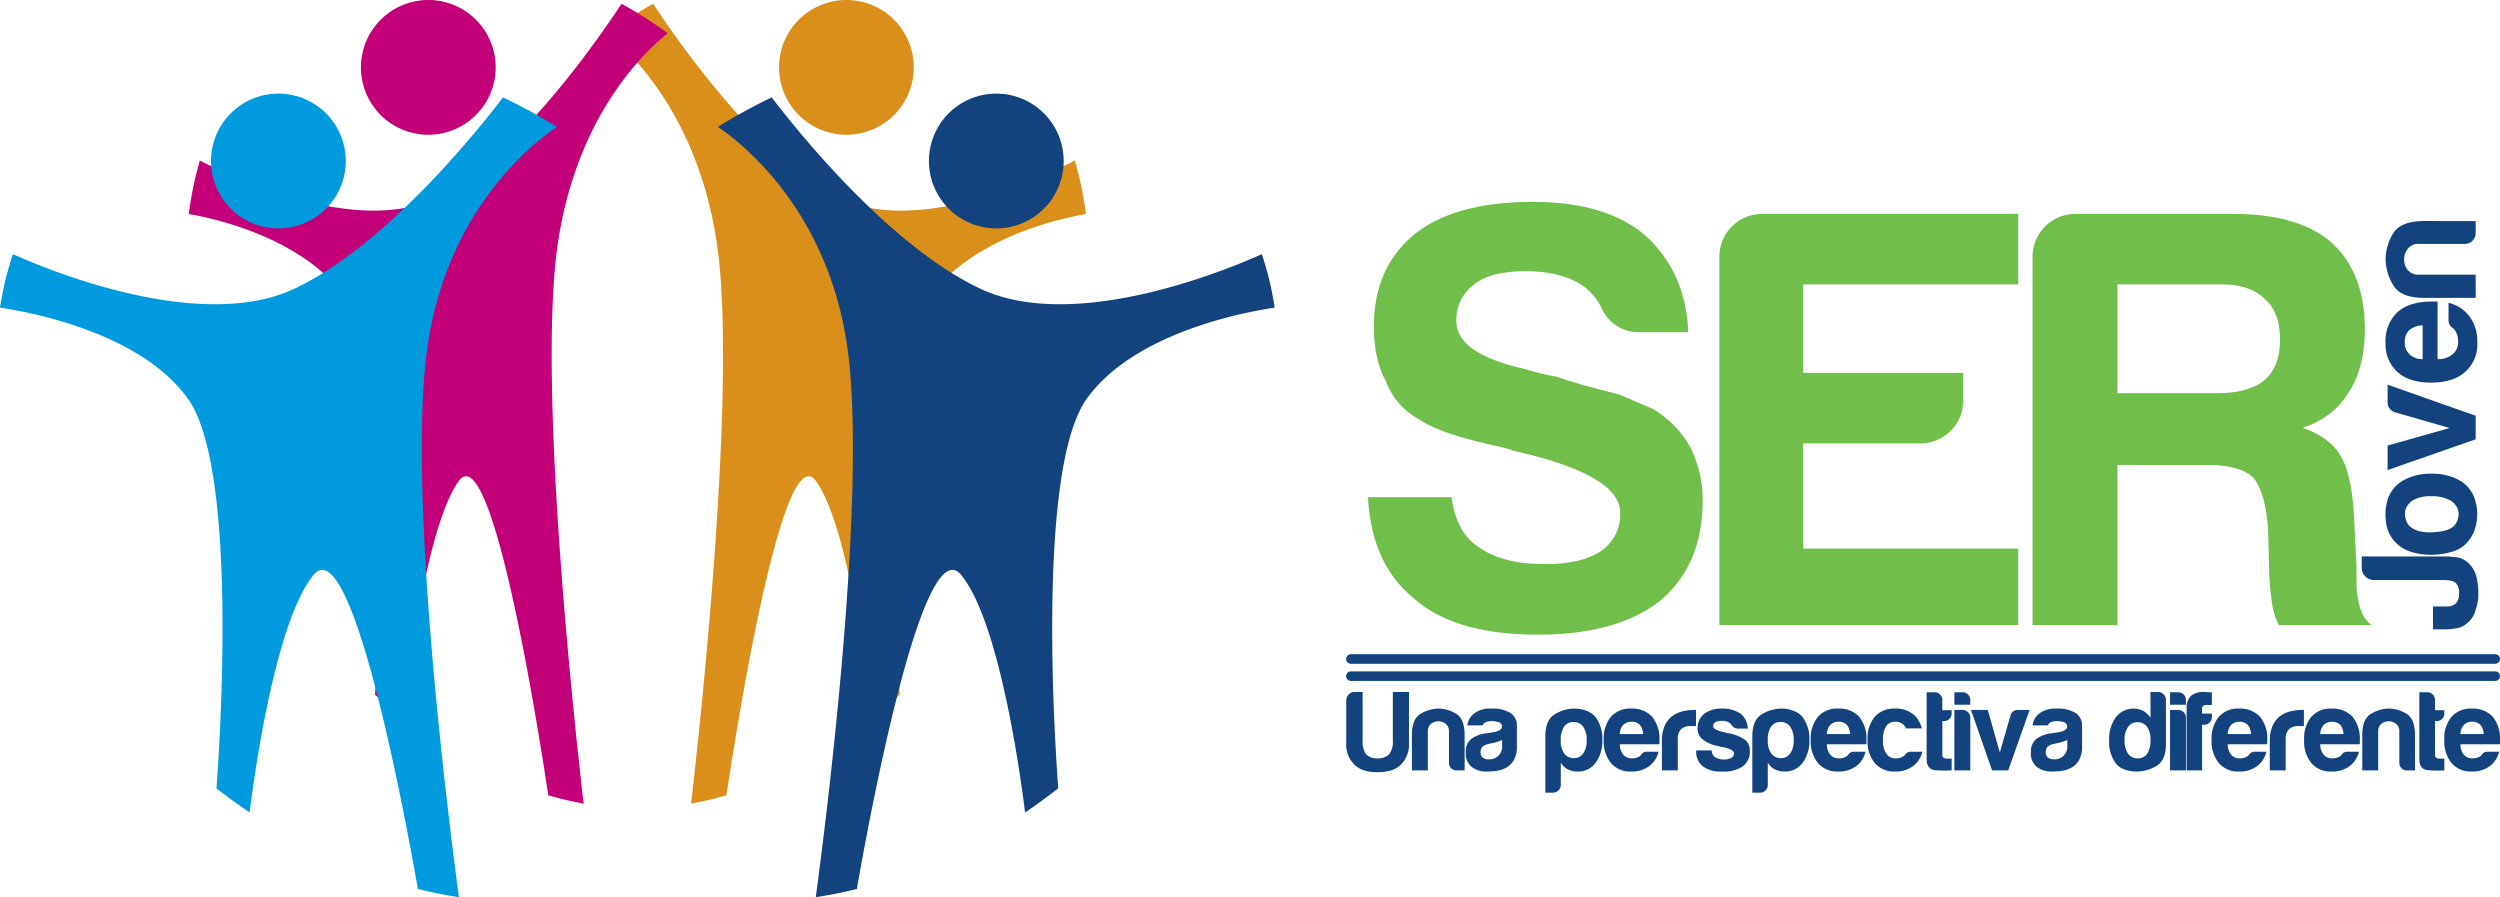 <svg id="Grupo_7120" data-name="Grupo 7120" xmlns="http://www.w3.org/2000/svg" xmlns:xlink="http://www.w3.org/1999/xlink" width="590.905" height="212.057" viewBox="0 0 590.905 212.057">
  <defs>
    <clipPath id="clip-path">
      <rect id="Rectángulo_1164" data-name="Rectángulo 1164" width="590.905" height="212.057" fill="none"/>
    </clipPath>
  </defs>
  <g id="Grupo_7119" data-name="Grupo 7119" clip-path="url(#clip-path)">
    <path id="Trazado_3644" data-name="Trazado 3644" d="M193.516,15.924A15.925,15.925,0,1,1,177.592,0a15.925,15.925,0,0,1,15.924,15.924" transform="translate(22.468)" fill="#db8f1b"/>
    <path id="Trazado_3645" data-name="Trazado 3645" d="M239.177,50.473c-.316-2.289-.683-4.559-1.16-6.805-.423-2.006-.928-3.942-1.468-5.846-5.493,2.9-37.517,18.892-57.164,8.223C160.545,35.81,141.4,7.68,136.891.783c-.216.116-.429.221-.642.345a110.518,110.518,0,0,0-10.31,6.62c5.531,4.371,23.679,21.216,26.718,55.843,3.222,36.755-5.083,111.313-6.818,126.231a80.046,80.046,0,0,0,8.359-1.948c1.959-13.1,13.208-85.471,21.2-74.229,7.967,11.211,12.282,49.24,13.012,56.149,2.306-1.817,4.557-3.71,6.744-5.707-.8-12.638-4.256-75.69,5.78-92.041,9.62-15.679,32.174-20.529,38.246-21.572" transform="translate(17.503 0.109)" fill="#db8f1b"/>
    <path id="Trazado_3646" data-name="Trazado 3646" d="M224.625,35.355A15.926,15.926,0,1,1,208.7,19.43a15.927,15.927,0,0,1,15.924,15.925" transform="translate(26.791 2.7)" fill="#12437f"/>
    <path id="Trazado_3647" data-name="Trazado 3647" d="M280.588,69.9c-.367-2.286-.79-4.559-1.346-6.8-.493-2-1.075-3.942-1.7-5.845-6.385,2.9-43.61,18.893-66.442,8.22-21.9-10.235-44.152-38.361-49.39-45.257-.249.116-.5.221-.744.343a131.007,131.007,0,0,0-11.981,6.617c6.425,4.37,27.519,21.216,31.047,55.848,3.746,36.753-5.9,111.309-7.922,126.225q4.811-.724,9.715-1.942c2.278-13.1,15.35-85.471,24.64-74.232,9.255,11.211,14.27,49.243,15.121,56.151q4.022-2.725,7.835-5.706c-.936-12.638-4.948-75.692,6.72-92.041,11.181-15.684,37.4-20.534,44.45-21.577" transform="translate(20.705 2.809)" fill="#12437f"/>
    <path id="Trazado_3648" data-name="Trazado 3648" d="M74.9,15.924A15.926,15.926,0,1,0,90.823,0,15.927,15.927,0,0,0,74.9,15.924" transform="translate(10.409)" fill="#c3007a"/>
    <path id="Trazado_3649" data-name="Trazado 3649" d="M39.174,50.473c.31-2.289.677-4.559,1.155-6.805.425-2.006.929-3.942,1.469-5.846,5.491,2.9,37.519,18.892,57.166,8.223C117.8,35.81,136.953,7.68,141.455.783c.218.116.427.221.643.345a110.182,110.182,0,0,1,10.308,6.62c-5.531,4.371-23.678,21.216-26.715,55.843-3.22,36.755,5.08,111.313,6.817,126.231a80.38,80.38,0,0,1-8.359-1.948c-1.958-13.1-13.208-85.471-21.2-74.229-7.965,11.211-12.278,49.24-13.009,56.149-2.306-1.817-4.559-3.71-6.743-5.707.8-12.638,4.257-75.69-5.781-92.041C67.8,56.366,45.241,51.517,39.174,50.473" transform="translate(5.444 0.109)" fill="#c3007a"/>
    <path id="Trazado_3650" data-name="Trazado 3650" d="M43.791,35.355A15.926,15.926,0,1,0,59.715,19.43,15.928,15.928,0,0,0,43.791,35.355" transform="translate(6.086 2.7)" fill="#009bdf"/>
    <path id="Trazado_3651" data-name="Trazado 3651" d="M0,69.9c.366-2.286.793-4.559,1.347-6.8.5-2,1.08-3.942,1.707-5.845,6.379,2.9,43.6,18.893,66.441,8.22,21.9-10.235,44.149-38.361,49.386-45.257.251.116.5.221.746.343a131.045,131.045,0,0,1,11.983,6.617c-6.428,4.37-27.521,21.216-31.047,55.848-3.746,36.753,5.9,111.309,7.918,126.225q-4.808-.724-9.712-1.942c-2.278-13.1-15.352-85.471-24.641-74.232-9.256,11.211-14.273,49.243-15.122,56.151q-4.023-2.725-7.837-5.706c.935-12.638,4.948-75.692-6.717-92.041C33.272,75.794,7.056,70.944,0,69.9" transform="translate(0 2.809)" fill="#009bdf"/>
    <path id="Trazado_3652" data-name="Trazado 3652" d="M283.875,111.691h19.778q1.126,8.476,6.5,11.868,5.65,3.958,15.541,3.953,8.754,0,13.278-3.107a10.289,10.289,0,0,0,4.522-9.041q0-9.038-25.429-14.692l-.566-.285-2.26-.564q-14.411-3.108-19.213-6.5a16.88,16.88,0,0,1-7.911-9.042q-2.828-5.084-2.825-13,0-13.842,9.605-21.758,9.6-7.628,27.973-7.629,17.23,0,26.559,7.912,9.6,8.763,10.171,22.885H348.3a9.621,9.621,0,0,1-9.325-5.933,13.941,13.941,0,0,0-3.956-4.8q-5.084-3.671-13.844-3.673-8.476,0-12.149,3.107a10.234,10.234,0,0,0-4.238,8.759q0,7.627,16.388,11.3a49.548,49.548,0,0,0,7.064,1.7q5.086,1.693,8.9,2.683t6.075,1.554q3.953,1.7,7.911,3.392a24.435,24.435,0,0,1,8.759,8.758,27.621,27.621,0,0,1,3.108,13q0,15.258-10.172,23.736-10.172,7.914-28.82,7.911-19.219,0-28.82-8.195-10.456-8.19-11.3-24.3" transform="translate(39.452 5.823)" fill="#71bf4b"/>
    <path id="Trazado_3653" data-name="Trazado 3653" d="M356.807,141.578V54.554a10.128,10.128,0,0,1,10.172-10.171h60.465v16.67H376.585V81.962h37.862v6.5a10.128,10.128,0,0,1-10.171,10.171H376.585V123.5h50.859v18.081Z" transform="translate(49.588 6.168)" fill="#71bf4b"/>
    <path id="Trazado_3654" data-name="Trazado 3654" d="M421.8,141.578V54.554a10.125,10.125,0,0,1,10.171-10.171h37.013q15.822,0,23.452,6.781,7.907,7.065,7.911,20.626,0,9.043-3.955,14.974Q493,92.419,485.658,94.957q6.494,2.267,9.041,6.783,2.544,4.239,3.108,14.409l.565,11.585v3.673a22.133,22.133,0,0,0,.283,3.672q.847,5.088,3.391,6.5H480.007a16.337,16.337,0,0,1-1.7-5.933,59.115,59.115,0,0,1-.566-6.215l-.281-10.455q-.571-8.476-3.392-12.149-3.111-3.1-11.018-3.108H441.863v37.861Zm20.061-54.813h23.45q7.63,0,11.3-3.107t3.673-9.607q0-6.5-3.673-9.607-3.39-3.39-10.171-3.39H441.863Z" transform="translate(58.621 6.168)" fill="#71bf4b"/>
    <path id="Trazado_3655" data-name="Trazado 3655" d="M506.942,132.7v-5.4h3.287a2.961,2.961,0,0,0,2.191-.784,3.547,3.547,0,0,0,.7-2.426,3.117,3.117,0,0,0-.86-2.426q-.781-.625-3.366-.628H492.934a2.651,2.651,0,0,1-2-.86,2.848,2.848,0,0,1-.821-2.034v-2.662h19.019a21.286,21.286,0,0,1,3.755.236A6.125,6.125,0,0,1,515,116.737a6.922,6.922,0,0,1,2.035,2.9,14.889,14.889,0,0,1,.625,4.383,11.128,11.128,0,0,1-.625,4.067,5.748,5.748,0,0,1-1.722,2.9,5.5,5.5,0,0,1-2.193,1.331,16.158,16.158,0,0,1-4.068.391Z" transform="translate(68.115 16.05)" fill="#12437f"/>
    <path id="Trazado_3656" data-name="Trazado 3656" d="M514.474,114.428a7.734,7.734,0,0,1-3.8,2.347,17.482,17.482,0,0,1-4.971.7,15.8,15.8,0,0,1-4.226-.587,8.734,8.734,0,0,1-3.522-1.838,8.132,8.132,0,0,1-2.779-5.245,12.071,12.071,0,0,1,.509-5.791,7.981,7.981,0,0,1,4.07-4.383,12.982,12.982,0,0,1,6.026-1.33,14.911,14.911,0,0,1,4.305.548,10.967,10.967,0,0,1,3.053,1.409,7.819,7.819,0,0,1,3.208,4.772,10.65,10.65,0,0,1,.116,5.205,9.088,9.088,0,0,1-2,4.188M500.7,110.671q1.8,1.642,5.361,1.488t4.969-1.33a3.487,3.487,0,0,0,1.056-1.644,3.739,3.739,0,0,0,.08-2.387,4,4,0,0,0-1.761-2.152,8.84,8.84,0,0,0-4.54-1.018,7.945,7.945,0,0,0-4.227.9,4.072,4.072,0,0,0-1.8,2.073,3.8,3.8,0,0,0-.04,2.349,4.054,4.054,0,0,0,.9,1.721" transform="translate(68.801 13.662)" fill="#12437f"/>
    <path id="Trazado_3657" data-name="Trazado 3657" d="M516.294,87.178v5.556l-20.818,7.278V94.221l14.635-4.148-12.758-3.679a2.454,2.454,0,0,1-1.877-2.5v-4.07Z" transform="translate(68.86 11.093)" fill="#12437f"/>
    <path id="Trazado_3658" data-name="Trazado 3658" d="M509.935,66.8V62.887a8.545,8.545,0,0,1,5.008,3.287,9.972,9.972,0,0,1,1.8,6.1,8.721,8.721,0,0,1-2.9,6.966q-2.817,2.5-8.061,2.5-5.006,0-7.826-2.425a8.727,8.727,0,0,1-2.9-6.967,9.378,9.378,0,0,1,2.817-7.278q2.9-2.5,8.063-2.5h.861a1.375,1.375,0,0,1,.547.077V76.193a5.4,5.4,0,0,0,3.6-1.174,3.7,3.7,0,0,0,1.251-3.054,4.416,4.416,0,0,0-.548-2.269,1.065,1.065,0,0,0-.272-.431q-.2-.195-.431-.431a1.685,1.685,0,0,1-.626-.588,2.33,2.33,0,0,1-.391-1.448m-6.106,9.393V68.209a5.077,5.077,0,0,0-3.13,1.1,3.761,3.761,0,0,0-1.1,2.9,3.818,3.818,0,0,0,1.1,2.818,4.5,4.5,0,0,0,3.13,1.174" transform="translate(68.803 8.696)" fill="#12437f"/>
    <path id="Trazado_3659" data-name="Trazado 3659" d="M516.352,45.876v2.739a2.552,2.552,0,0,1-2.663,2.662H503.046a3.223,3.223,0,0,0-2.739,1.134,4.109,4.109,0,0,0-.86,2.544,3.952,3.952,0,0,0,.86,2.5,3.273,3.273,0,0,0,2.739,1.093h13.306v5.48h-12.21q-5.32,0-7.122-2.778a12.156,12.156,0,0,1-1.957-6.144,11.8,11.8,0,0,1,1.8-6.341q1.8-2.892,7.279-2.9Z" transform="translate(68.803 6.376)" fill="#12437f"/>
    <path id="Trazado_3660" data-name="Trazado 3660" d="M283.243,143.6v11.548a5.087,5.087,0,0,0,.805,3.167,3.486,3.486,0,0,0,2.74.967,3.585,3.585,0,0,0,2.738-.967,4.72,4.72,0,0,0,.86-3.167V143.6H294.2v11.976a6.726,6.726,0,0,1-1.935,5.212q-1.772,1.772-5.478,1.772t-5.479-1.772a6.717,6.717,0,0,1-1.934-5.212v-9.935a2.044,2.044,0,0,1,.564-1.424,1.785,1.785,0,0,1,1.37-.617Z" transform="translate(38.827 19.958)" fill="#12437f"/>
    <path id="Trazado_3661" data-name="Trazado 3661" d="M305.466,161.658h-1.88a1.752,1.752,0,0,1-1.827-1.826v-7.307a2.211,2.211,0,0,0-.777-1.88,2.822,2.822,0,0,0-1.745-.59,2.708,2.708,0,0,0-1.719.59,2.24,2.24,0,0,0-.752,1.88v9.132H293v-8.379q0-3.653,1.908-4.887a8.329,8.329,0,0,1,4.217-1.344,8.073,8.073,0,0,1,4.351,1.237q1.985,1.235,1.986,4.994Z" transform="translate(40.721 20.436)" fill="#12437f"/>
    <path id="Trazado_3662" data-name="Trazado 3662" d="M313.635,161.067a6.655,6.655,0,0,1-2.388.728,22.214,22.214,0,0,1-2.23.132,5.624,5.624,0,0,1-3.384-1.047,3.983,3.983,0,0,1-1.449-3.465,3.73,3.73,0,0,1,1.314-3.223,7.561,7.561,0,0,1,3.357-1.289,3.2,3.2,0,0,0,.646-.08c.248-.055.536-.1.858-.137q2.363-.319,2.364-1.394a1.02,1.02,0,0,0-.835-1.049,5.581,5.581,0,0,0-1.53-.241,3.9,3.9,0,0,0-1.342.216,1.461,1.461,0,0,0-.86.805h-3.6a4.134,4.134,0,0,1,1.5-2.739,6.209,6.209,0,0,1,4.138-1.237,8.075,8.075,0,0,1,4.51,1.023,3.446,3.446,0,0,1,1.559,3.007v4.887a6.192,6.192,0,0,1-.78,3.359,4.775,4.775,0,0,1-1.853,1.744m-.859-6.607a9.956,9.956,0,0,1-2.093.7l-1.237.269a3.173,3.173,0,0,0-1.4.7,2.179,2.179,0,0,0-.376,1.181,1.752,1.752,0,0,0,.482,1.29,2.042,2.042,0,0,0,1.4.429,2.975,2.975,0,0,0,3.224-3.222Z" transform="translate(42.275 20.436)" fill="#12437f"/>
    <path id="Trazado_3663" data-name="Trazado 3663" d="M324.341,165.1a1.834,1.834,0,0,1-1.827,1.826h-1.826V153.545q0-3.755,2.2-5.128a8.893,8.893,0,0,1,4.78-1.37,7.741,7.741,0,0,1,2.712.51,5.051,5.051,0,0,1,2.177,1.477,8.564,8.564,0,0,1,1.611,5.373,8.736,8.736,0,0,1-1.611,5.477,5.042,5.042,0,0,1-4.137,2.041,5.41,5.41,0,0,1-2.361-.484,4.02,4.02,0,0,1-1.72-1.665Zm6.123-10.529a5.493,5.493,0,0,0-.806-3.223,2.669,2.669,0,0,0-2.309-1.125,2.617,2.617,0,0,0-2.256,1.125,5.489,5.489,0,0,0-.752,3.223,4.88,4.88,0,0,0,.8,3.062,2.669,2.669,0,0,0,2.312,1.128,2.559,2.559,0,0,0,2.2-1.128,5.17,5.17,0,0,0,.806-3.062" transform="translate(44.569 20.436)" fill="#12437f"/>
    <path id="Trazado_3664" data-name="Trazado 3664" d="M343.068,157.253h2.685a5.868,5.868,0,0,1-2.256,3.437,6.838,6.838,0,0,1-4.188,1.235,5.974,5.974,0,0,1-4.78-1.988,8.059,8.059,0,0,1-1.72-5.532,7.975,7.975,0,0,1,1.664-5.371,5.984,5.984,0,0,1,4.783-1.988,6.44,6.44,0,0,1,5,1.933,8.2,8.2,0,0,1,1.716,5.535v.588a.979.979,0,0,1-.052.377h-9.292a3.685,3.685,0,0,0,.805,2.47,2.535,2.535,0,0,0,2.095.859,3.044,3.044,0,0,0,1.558-.375.741.741,0,0,0,.295-.189c.089-.087.188-.188.295-.295a1.172,1.172,0,0,1,.4-.429,1.609,1.609,0,0,1,.994-.268m-6.445-4.19H342.1a3.481,3.481,0,0,0-.753-2.15,2.575,2.575,0,0,0-1.986-.749,2.614,2.614,0,0,0-1.934.749,3.085,3.085,0,0,0-.805,2.15" transform="translate(46.253 20.436)" fill="#12437f"/>
    <path id="Trazado_3665" data-name="Trazado 3665" d="M344.881,161.618v-6.93a8.87,8.87,0,0,1,.616-3.518,5.81,5.81,0,0,1,1.693-2.282,6.652,6.652,0,0,1,2.391-1.181,10.6,10.6,0,0,1,2.819-.376h.539v3.814H351.7a3.141,3.141,0,0,0-2.311.752,3.224,3.224,0,0,0-.751,2.363v7.358Z" transform="translate(47.931 20.476)" fill="#12437f"/>
    <path id="Trazado_3666" data-name="Trazado 3666" d="M352,156.93h3.654a1.972,1.972,0,0,0,.805,1.612,3.8,3.8,0,0,0,2.146.536,3.446,3.446,0,0,0,1.666-.376,1.135,1.135,0,0,0,.646-1.018q0-.97-2.256-1.451a10.292,10.292,0,0,1-1.451-.323,8.44,8.44,0,0,1-3.812-1.665,3.291,3.291,0,0,1-1.074-2.579,4.276,4.276,0,0,1,1.557-3.383,6.7,6.7,0,0,1,4.189-1.237,7.315,7.315,0,0,1,4.458,1.237,4.724,4.724,0,0,1,1.665,3.491h-2.31a1.7,1.7,0,0,1-1.557-.913l-.43-.428a2.891,2.891,0,0,0-1.772-.484,3.185,3.185,0,0,0-1.611.322,1.081,1.081,0,0,0-.483.967q0,.859,2.792,1.448a5.083,5.083,0,0,0,.565.164,2.134,2.134,0,0,0,.456.054,9.943,9.943,0,0,1,3.816,1.612,3.386,3.386,0,0,1,1.018,2.577,4.3,4.3,0,0,1-1.718,3.652,8.147,8.147,0,0,1-4.835,1.182,7.09,7.09,0,0,1-4.566-1.236,4.318,4.318,0,0,1-1.557-3.6Z" transform="translate(48.92 20.436)" fill="#12437f"/>
    <path id="Trazado_3667" data-name="Trazado 3667" d="M367.3,165.1a1.832,1.832,0,0,1-1.825,1.826h-1.827V153.545q0-3.755,2.2-5.128a8.9,8.9,0,0,1,4.781-1.37,7.746,7.746,0,0,1,2.712.51,5.054,5.054,0,0,1,2.175,1.477,8.564,8.564,0,0,1,1.612,5.373,8.736,8.736,0,0,1-1.612,5.477,5.036,5.036,0,0,1-4.137,2.041,5.414,5.414,0,0,1-2.361-.484,4.028,4.028,0,0,1-1.721-1.665Zm6.124-10.529a5.493,5.493,0,0,0-.805-3.223,2.669,2.669,0,0,0-2.309-1.125,2.611,2.611,0,0,0-2.255,1.125,5.461,5.461,0,0,0-.755,3.223,4.88,4.88,0,0,0,.806,3.062,2.665,2.665,0,0,0,2.31,1.128,2.562,2.562,0,0,0,2.2-1.128,5.17,5.17,0,0,0,.805-3.062" transform="translate(50.539 20.436)" fill="#12437f"/>
    <path id="Trazado_3668" data-name="Trazado 3668" d="M386.028,157.253h2.686a5.868,5.868,0,0,1-2.256,3.437,6.844,6.844,0,0,1-4.189,1.235,5.98,5.98,0,0,1-4.781-1.988,8.063,8.063,0,0,1-1.718-5.532,7.969,7.969,0,0,1,1.665-5.371,5.98,5.98,0,0,1,4.78-1.988,6.437,6.437,0,0,1,5,1.933,8.2,8.2,0,0,1,1.718,5.535v.588a.936.936,0,0,1-.052.377h-9.293a3.7,3.7,0,0,0,.8,2.47,2.542,2.542,0,0,0,2.1.859,3.046,3.046,0,0,0,1.557-.375.746.746,0,0,0,.3-.189c.089-.087.188-.188.294-.295a1.178,1.178,0,0,1,.4-.429,1.61,1.61,0,0,1,.993-.268m-6.445-4.19h5.479a3.482,3.482,0,0,0-.752-2.15,2.577,2.577,0,0,0-1.986-.749,2.622,2.622,0,0,0-1.936.749,3.1,3.1,0,0,0-.8,2.15" transform="translate(52.224 20.436)" fill="#12437f"/>
    <path id="Trazado_3669" data-name="Trazado 3669" d="M397.819,157.253H400.5a5.859,5.859,0,0,1-2.256,3.437,6.835,6.835,0,0,1-4.189,1.236,5.978,5.978,0,0,1-4.78-1.988,8.06,8.06,0,0,1-1.719-5.532,7.964,7.964,0,0,1,1.665-5.373,5.982,5.982,0,0,1,4.781-1.988A6.439,6.439,0,0,1,399,148.98a7.374,7.374,0,0,1,1.4,2.742h-3.762a3.066,3.066,0,0,0-.538-.808,2.575,2.575,0,0,0-1.986-.751,2.617,2.617,0,0,0-1.934.751,5.261,5.261,0,0,0-.966,3.546,5.029,5.029,0,0,0,.966,3.492,2.539,2.539,0,0,0,2.1.859,3.034,3.034,0,0,0,1.557-.376.719.719,0,0,0,.295-.188c.091-.088.189-.189.3-.3a2.311,2.311,0,0,1,.429-.429,1.486,1.486,0,0,1,.967-.269" transform="translate(53.862 20.436)" fill="#12437f"/>
    <path id="Trazado_3670" data-name="Trazado 3670" d="M405.728,162.13a28.448,28.448,0,0,1-3.839-.052q-2.069-.162-2.068-2.633V143.653h1.933a1.7,1.7,0,0,1,1.236.538,1.754,1.754,0,0,1,.538,1.288v2.416h2.2v.752a1.734,1.734,0,0,1-.535,1.317,1.8,1.8,0,0,1-1.29.51h-.376v7.95q0,.914,1.074.913h1.128Z" transform="translate(55.566 19.965)" fill="#12437f"/>
    <path id="Trazado_3671" data-name="Trazado 3671" d="M405.574,143.653h1.934a1.832,1.832,0,0,1,1.826,1.825v1.129h-3.76Zm0,4.189h1.934a1.828,1.828,0,0,1,1.826,1.826V162.13h-3.76Z" transform="translate(56.366 19.965)" fill="#12437f"/>
    <path id="Trazado_3672" data-name="Trazado 3672" d="M417.826,161.618h-3.814l-4.995-14.287h3.975l2.845,10.045,2.525-8.756a1.688,1.688,0,0,1,1.719-1.288h2.793Z" transform="translate(56.844 20.476)" fill="#12437f"/>
    <path id="Trazado_3673" data-name="Trazado 3673" d="M430.918,161.067a6.64,6.64,0,0,1-2.39.728,22.132,22.132,0,0,1-2.228.132,5.624,5.624,0,0,1-3.384-1.047,3.981,3.981,0,0,1-1.451-3.465,3.731,3.731,0,0,1,1.317-3.223,7.556,7.556,0,0,1,3.357-1.289,3.168,3.168,0,0,0,.645-.08c.249-.055.538-.1.859-.137q2.365-.319,2.365-1.394a1.02,1.02,0,0,0-.835-1.049,5.581,5.581,0,0,0-1.53-.241,3.9,3.9,0,0,0-1.342.216,1.464,1.464,0,0,0-.86.805h-3.6a4.139,4.139,0,0,1,1.5-2.739,6.2,6.2,0,0,1,4.137-1.237,8.079,8.079,0,0,1,4.512,1.023,3.444,3.444,0,0,1,1.557,3.007v4.887a6.193,6.193,0,0,1-.778,3.359,4.785,4.785,0,0,1-1.854,1.744m-.858-6.607a9.993,9.993,0,0,1-2.095.7l-1.237.269a3.18,3.18,0,0,0-1.4.7,2.168,2.168,0,0,0-.375,1.181,1.747,1.747,0,0,0,.482,1.29,2.038,2.038,0,0,0,1.4.429,2.975,2.975,0,0,0,3.224-3.222Z" transform="translate(58.575 20.436)" fill="#12437f"/>
    <path id="Trazado_3674" data-name="Trazado 3674" d="M447.465,143.606h1.826a1.719,1.719,0,0,1,1.29.563,1.791,1.791,0,0,1,.536,1.262V155.9q0,3.817-2.2,5.157a9.022,9.022,0,0,1-4.78,1.343,8.452,8.452,0,0,1-2.741-.457,4.494,4.494,0,0,1-2.146-1.477,8.566,8.566,0,0,1-1.557-5.426,8.7,8.7,0,0,1,1.557-5.423,5.23,5.23,0,0,1,6.5-1.559,5.077,5.077,0,0,1,1.72,1.667Zm-6.123,11.279a5.6,5.6,0,0,0,.806,3.278,2.667,2.667,0,0,0,2.309,1.125,2.619,2.619,0,0,0,2.256-1.125,5.934,5.934,0,0,0,.752-3.278,5.192,5.192,0,0,0-.805-3.064,2.81,2.81,0,0,0-2.311-1.072,2.553,2.553,0,0,0-2.2,1.128,4.91,4.91,0,0,0-.806,3.008" transform="translate(60.829 19.958)" fill="#12437f"/>
    <path id="Trazado_3675" data-name="Trazado 3675" d="M450.327,143.653h1.935a1.832,1.832,0,0,1,1.826,1.825v1.129h-3.761Zm0,4.189h1.935a1.828,1.828,0,0,1,1.826,1.826V162.13h-3.761Z" transform="translate(62.586 19.965)" fill="#12437f"/>
    <path id="Trazado_3676" data-name="Trazado 3676" d="M453.77,162.136V147.418a3.812,3.812,0,0,1,1.022-2.9,4.527,4.527,0,0,1,3.168-.911,5.474,5.474,0,0,1,.858.054,6.157,6.157,0,0,1,.916.053v2.955h-.966a2,2,0,0,0-1.074.213,1.065,1.065,0,0,0-.27.859v.968h2.31v.805a1.79,1.79,0,0,1-1.773,1.827h-.536v10.8Z" transform="translate(63.064 19.958)" fill="#12437f"/>
    <path id="Trazado_3677" data-name="Trazado 3677" d="M469.218,157.253H471.9a5.87,5.87,0,0,1-2.254,3.437,6.843,6.843,0,0,1-4.189,1.235,5.975,5.975,0,0,1-4.78-1.988,8.053,8.053,0,0,1-1.719-5.532,7.968,7.968,0,0,1,1.663-5.371,5.983,5.983,0,0,1,4.78-1.988,6.444,6.444,0,0,1,5,1.933,8.205,8.205,0,0,1,1.716,5.535v.588a.957.957,0,0,1-.052.377H462.77a3.691,3.691,0,0,0,.808,2.47,2.531,2.531,0,0,0,2.093.859,3.041,3.041,0,0,0,1.558-.375.734.734,0,0,0,.3-.189c.09-.087.189-.188.3-.295a1.178,1.178,0,0,1,.4-.429,1.607,1.607,0,0,1,.994-.268m-6.448-4.19h5.48a3.489,3.489,0,0,0-.752-2.15,2.578,2.578,0,0,0-1.986-.749,2.614,2.614,0,0,0-1.934.749,3.091,3.091,0,0,0-.808,2.15" transform="translate(63.785 20.436)" fill="#12437f"/>
    <path id="Trazado_3678" data-name="Trazado 3678" d="M471.031,161.618v-6.93a8.89,8.89,0,0,1,.616-3.518,5.809,5.809,0,0,1,1.693-2.282,6.633,6.633,0,0,1,2.391-1.181,10.6,10.6,0,0,1,2.819-.376h.538v3.814h-1.235a3.139,3.139,0,0,0-2.311.752,3.229,3.229,0,0,0-.752,2.363v7.358Z" transform="translate(65.463 20.476)" fill="#12437f"/>
    <path id="Trazado_3679" data-name="Trazado 3679" d="M488.411,157.253H491.1a5.868,5.868,0,0,1-2.256,3.437,6.838,6.838,0,0,1-4.188,1.235,5.978,5.978,0,0,1-4.781-1.988,8.058,8.058,0,0,1-1.719-5.532,7.963,7.963,0,0,1,1.665-5.371,5.977,5.977,0,0,1,4.779-1.988,6.44,6.44,0,0,1,5,1.933,8.2,8.2,0,0,1,1.719,5.535v.588a.931.931,0,0,1-.053.377h-9.294a3.7,3.7,0,0,0,.806,2.47,2.538,2.538,0,0,0,2.1.859,3.048,3.048,0,0,0,1.558-.375.759.759,0,0,0,.295-.189c.089-.087.188-.188.295-.295a1.162,1.162,0,0,1,.4-.429,1.612,1.612,0,0,1,.994-.268m-6.448-4.19h5.479a3.475,3.475,0,0,0-.751-2.15,2.579,2.579,0,0,0-1.987-.749,2.62,2.62,0,0,0-1.934.749,3.1,3.1,0,0,0-.806,2.15" transform="translate(66.453 20.436)" fill="#12437f"/>
    <path id="Trazado_3680" data-name="Trazado 3680" d="M502.684,161.658h-1.879a1.753,1.753,0,0,1-1.827-1.826v-7.307a2.214,2.214,0,0,0-.777-1.88,2.823,2.823,0,0,0-1.746-.59,2.708,2.708,0,0,0-1.719.59,2.244,2.244,0,0,0-.752,1.88v9.132h-3.761v-8.379q0-3.653,1.908-4.887a8.331,8.331,0,0,1,4.215-1.344,8.077,8.077,0,0,1,4.352,1.237q1.984,1.235,1.985,4.994Z" transform="translate(68.13 20.436)" fill="#12437f"/>
    <path id="Trazado_3681" data-name="Trazado 3681" d="M507.97,162.13a28.48,28.48,0,0,1-3.842-.052q-2.069-.162-2.066-2.633V143.653h1.933a1.7,1.7,0,0,1,1.235.538,1.752,1.752,0,0,1,.54,1.288v2.416h2.2v.752a1.732,1.732,0,0,1-.538,1.317,1.8,1.8,0,0,1-1.288.51h-.375v7.95c0,.609.355.913,1.074.913h1.126Z" transform="translate(69.776 19.965)" fill="#12437f"/>
    <path id="Trazado_3682" data-name="Trazado 3682" d="M517.508,157.253h2.686a5.877,5.877,0,0,1-2.255,3.437,6.847,6.847,0,0,1-4.19,1.235,5.979,5.979,0,0,1-4.78-1.988,8.058,8.058,0,0,1-1.719-5.532,7.975,7.975,0,0,1,1.664-5.371,5.987,5.987,0,0,1,4.782-1.988,6.44,6.44,0,0,1,5,1.933,8.211,8.211,0,0,1,1.718,5.535v.588a.926.926,0,0,1-.055.377h-9.291a3.692,3.692,0,0,0,.8,2.47,2.542,2.542,0,0,0,2.1.859,3.041,3.041,0,0,0,1.556-.375.749.749,0,0,0,.3-.189c.088-.087.187-.188.295-.295a1.166,1.166,0,0,1,.4-.429,1.61,1.61,0,0,1,.993-.268m-6.444-4.19h5.477a3.482,3.482,0,0,0-.751-2.15,2.578,2.578,0,0,0-1.989-.749,2.618,2.618,0,0,0-1.934.749,3.09,3.09,0,0,0-.8,2.15" transform="translate(70.497 20.436)" fill="#12437f"/>
    <path id="Trazado_3683" data-name="Trazado 3683" d="M552.078,136.894a1.131,1.131,0,0,1-1.131,1.13H280.506a1.129,1.129,0,1,1,0-2.257H550.947a1.129,1.129,0,0,1,1.131,1.128" transform="translate(38.827 18.868)" fill="#12437f"/>
    <path id="Trazado_3684" data-name="Trazado 3684" d="M552.078,140.452a1.13,1.13,0,0,1-1.131,1.128H280.506a1.129,1.129,0,1,1,0-2.257H550.947a1.13,1.13,0,0,1,1.131,1.13" transform="translate(38.827 19.363)" fill="#12437f"/>
  </g>
</svg>
